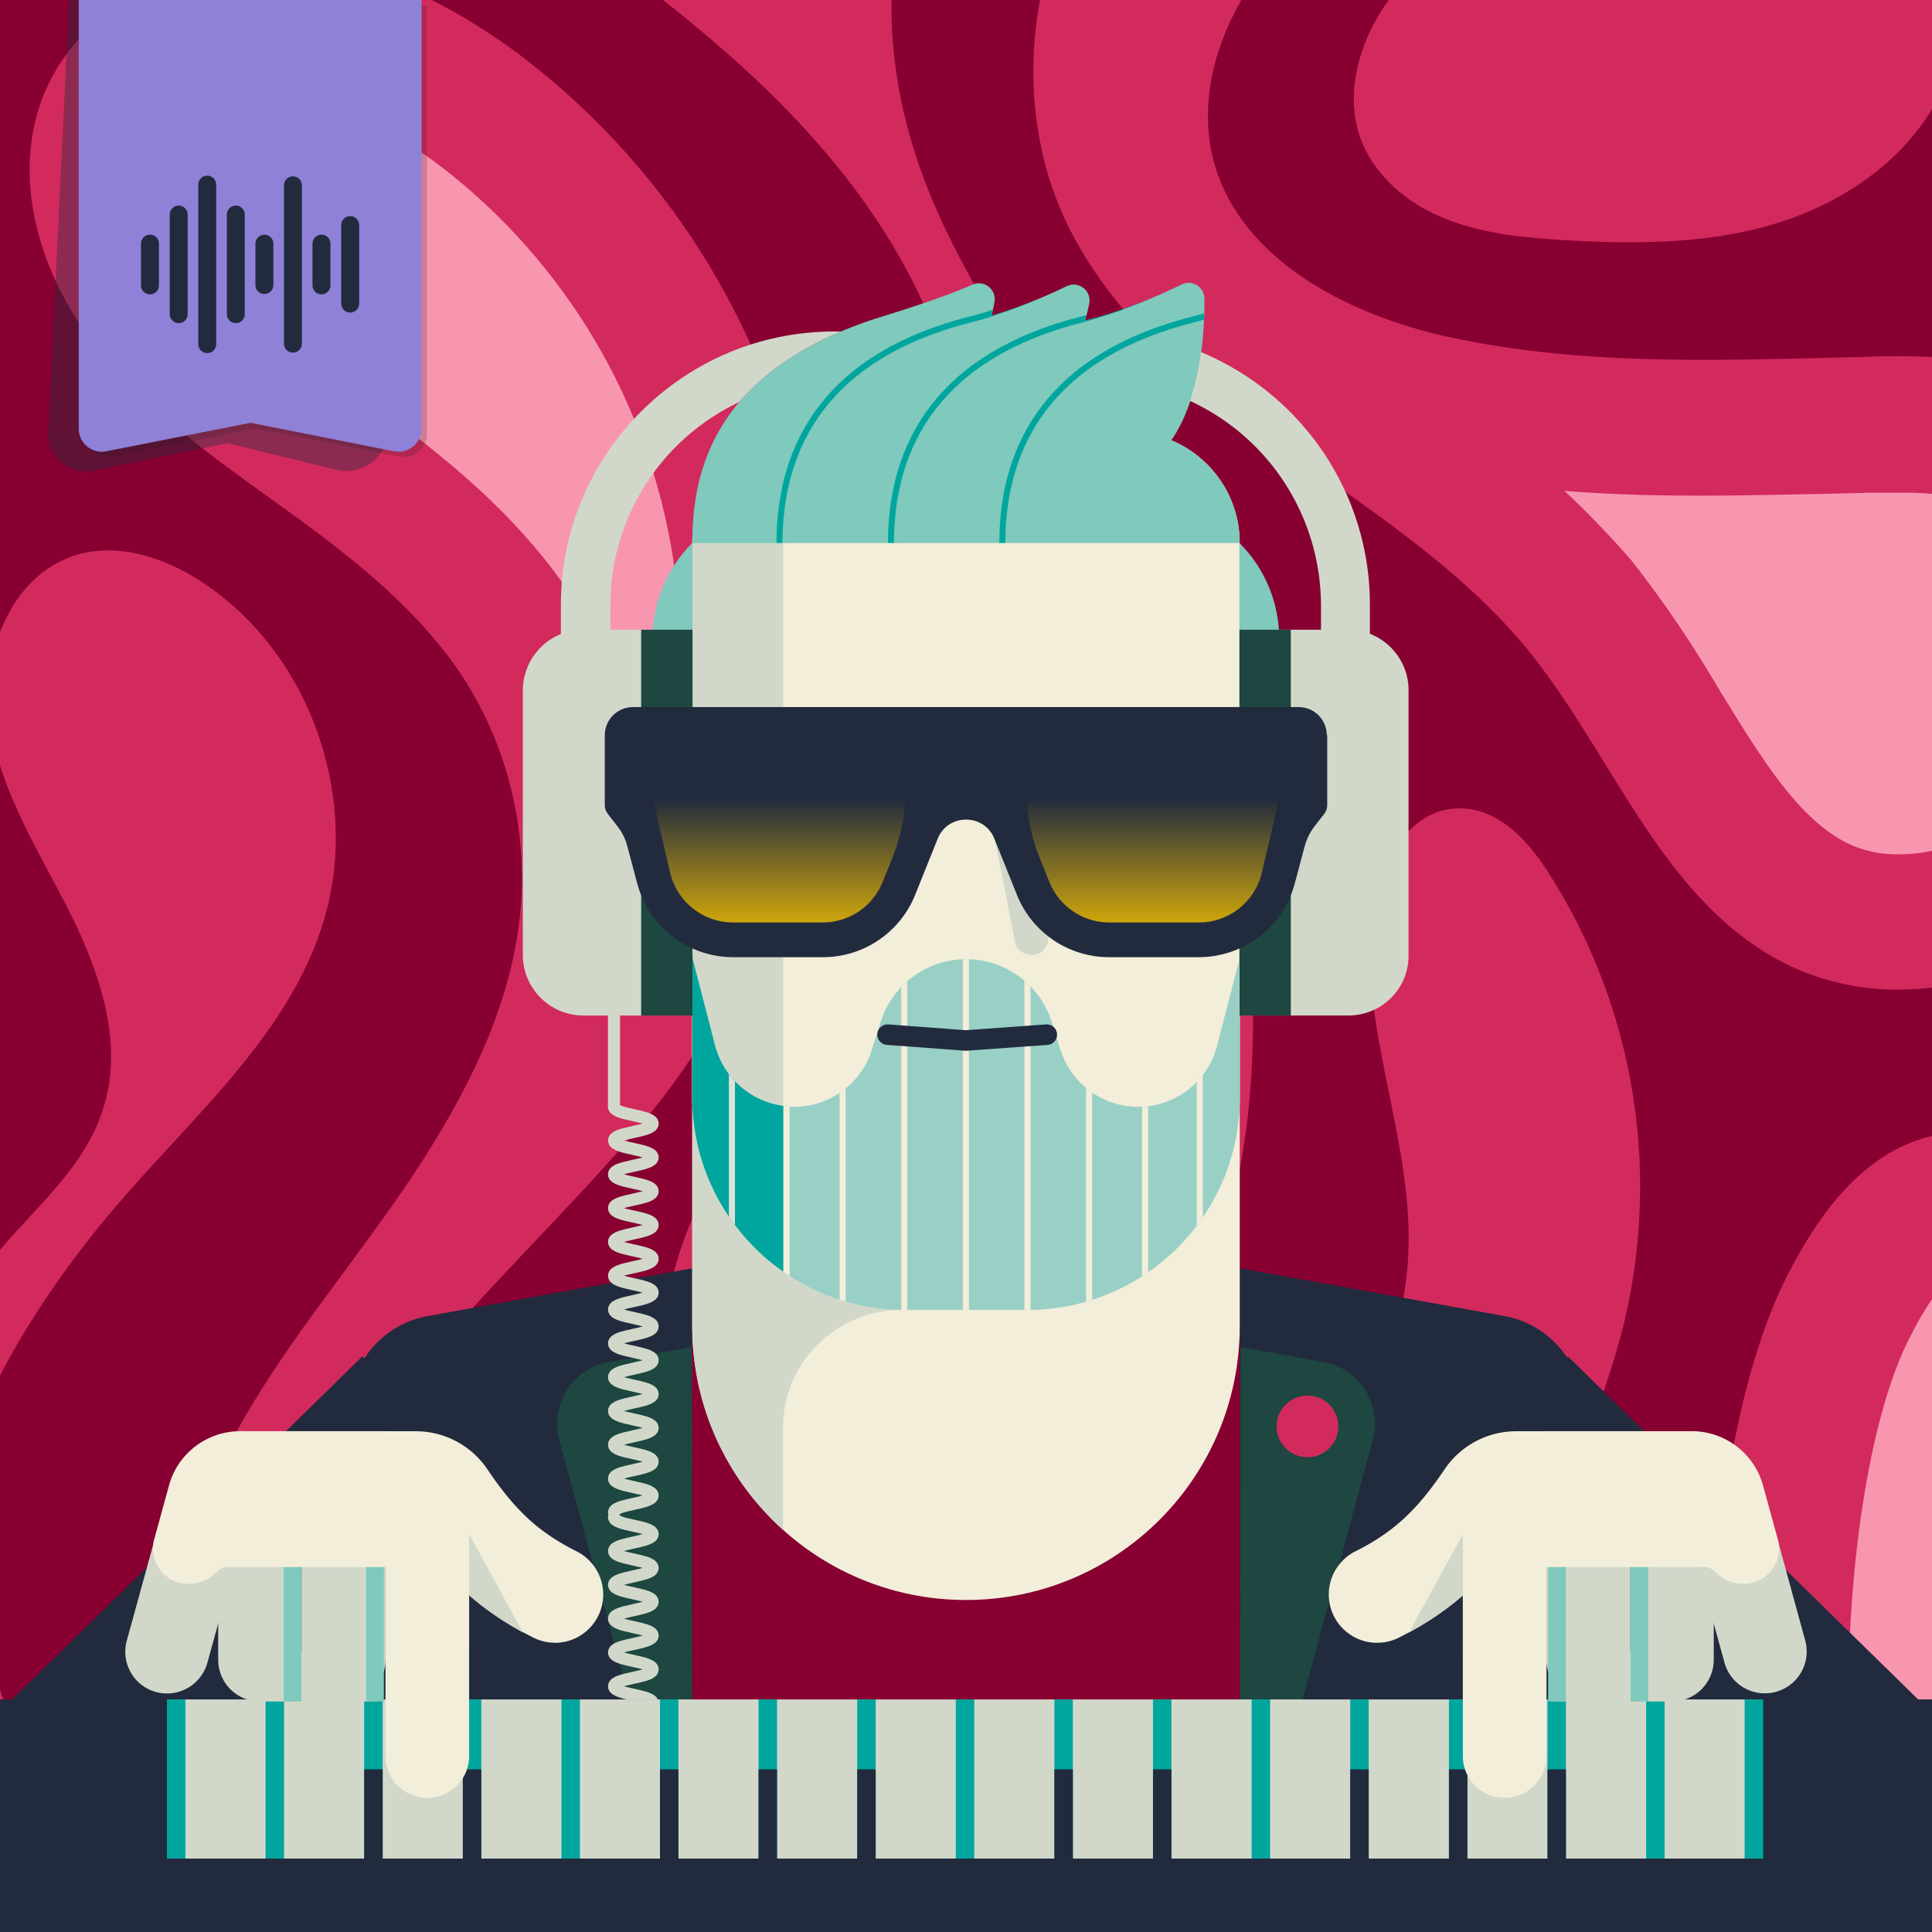 <svg xmlns="http://www.w3.org/2000/svg" version="1.1" xmlns:xlink="http://www.w3.org/1999/xlink" viewBox="0 0 320 320"><rect x="0" y="0" width="320" height="320" fill="#808080" stroke="none"/><clipPath id="Amiga500_lores"><rect y="0" width="320" height="320"/></clipPath><g clip-path="url(#Amiga500_lores)"><rect y="0" fill="#870031" width="320" height="320"/>
<g>
	<path fill="#F896B0" d="M78.3,200c12-18.2,18.1-34,19.2-49.7c1.1-16.2-3.2-32.2-12.3-45.6C76,91.2,62.7,81.6,51.9,73.9l-0.4-0.3
		c-10.7-7.8-20.9-15.1-27.9-24.7c-5.4-7.4-9.8-18.8-6.1-28.6C21.1,11.2,32.2,4.5,44,4.4h0.3c13.9,0,26.9,7.6,35.3,14
		c48.6,36.6,58.7,105.4,22.8,154.4c-5.8,7.9-13.5,16-21.7,24.6C79.9,198.3,79.1,199.2,78.3,200z"/>
	<path fill="#D32A5E" d="M44.3,15.7c10.7,0,21.4,6.4,28.5,11.7c20.8,15.9,34.7,39.3,38.7,65.2c2,14.4,1,29-3.2,42.9
		c-1.6-13.3-6.4-26.1-13.9-37.2C84.2,83.2,70,72.9,58.6,64.7l-0.4-0.3c-10-7.2-19.5-14-25.4-22.2c-4.5-6.2-6.4-13.4-4.7-17.9
		c1.8-4.7,8.9-8.5,16-8.6L44.3,15.7 M44.3-6.9h-0.4C28.5-6.8,12.5,1.9,7,16.3c-4.9,13-0.7,28,7.5,39.2S34.1,74.9,45.4,83
		S68,99.6,75.9,111c7.7,11.3,11.3,24.9,10.4,38.5c-1.1,16.4-8.9,31.6-18,45.3S48.4,221,40.2,235.3s-7.9,28.7-5.9,45
		c2,16.3,30.5,68.5,46.5,72.1l0.6-20c-18.9-21.6-38.2-44.9-30.7-72.7c8-29.8,42.6-55.3,60.8-80.2c18.9-26,26.9-58.4,22.4-90.2
		C129,57.5,112,28.9,86.5,9.4C74.2,0.1,59.6-6.9,44.3-6.9L44.3-6.9z"/>
	<path fill="#D32A5E" d="M45.6,342.3c-5.5-1.3-9.9-5.3-13.8-9.4C15.7,315.8,4,295.1-2.3,272.5c-1.8-6.4-3.5-13.5-9.1-17
		c-11.2,6.2-17.2,19.3-17.6,32.1c-0.4,12.8,4,25.2,9.3,36.8c4.5,9.8,10.2,19.7,18.9,26c12.7,9,29.6,9.3,45.1,7.5"/>
	<path fill="#D32A5E" d="M-7.3,305c-7.1-18.2-6.6-38.8-0.9-57.4s16.5-35.5,29.4-50.1c12.2-13.9,26.8-26.9,32.3-44.6
		c6.2-19.9-1.6-43.4-18.6-55.5C28.4,92.7,20,89.6,12.4,92c-10.9,3.5-15.7,16.8-14,28c1.7,11.2,8.1,21.1,13.2,31.2
		c5.1,10.2,9,22,5.4,32.7C13.7,194.2,4.5,201-2,209.5c-9.6,12.2-13.7,28-14.2,43.5c-0.5,15.5,2.3,30.9,5.2,46.1"/>
	<path fill="#D32A5E" d="M95.9-10.6C110.2,0,124.5,11,136.1,24.5c11.7,13.5,20.8,29.8,23.3,47.5c2.4,16.9-1.3,34.2-6.5,50.5
		c-5.6,17.5-13.1,34.4-22.3,50.3c-7.1,12.3-15.3,24.2-19,37.9c-3.7,13.7-1.9,30,8.7,39.5c10.5,9.5,26.6,9.5,39.6,4.5
		c17.5-6.8,31.1-21.8,38.7-39c7.6-17.2,9.7-36.4,8.7-55.2c-1-23.2-6.9-46-17.4-66.8c-10.5-20.3-25.6-38.1-34.8-59
		c-9.3-20.9-11.5-47.3,2.9-65.1"/>
	<path fill="#F896B0" d="M314.6,152.7c-5.2,0.1-10.4-1.2-15-3.8c-10.1-5.6-16.8-16.7-24-28.2c-4.2-7.2-8.9-14.1-14.1-20.6
		c-10.4-12.5-23.5-21.8-36.2-30.7c-15.5-11-30.2-21.3-37.9-36.3c-9.6-18.8-4.5-44.4,10.8-58.7l10.9,3.7c-3.6,3.3-6.8,6.8-9.7,10.7
		c-9.1,12.3-12.6,26.6-9.6,39.4c4.3,18.6,21.5,32.6,47.1,38.4c16.5,3.7,32.8,4.2,45.3,4.2c6.6,0,13.3-0.2,19.8-0.3l7.9-0.2
		c1.5,0,2.9-0.1,4.4-0.1c4.7,0,10.2,0.2,14.7,1.9c4.5,1.7,8.9,5.1,13,10.2c12.3,15.1,14.3,38.1,4.7,53.3
		C340.2,145.8,327.3,152.7,314.6,152.7z"/>
	<path fill="#D32A5E" d="M259.1,81.3c8.5,0.7,16.4,0.8,23.1,0.8c6.8,0,13.5-0.2,20.1-0.3l7.9-0.2c1.3,0,2.8,0,4.2,0
		c3.5,0,7.8,0.1,10.7,1.2c2.5,0.9,5.4,3.3,8.2,6.7c9.4,11.6,11.1,28.8,3.9,40.1c-4.4,7-13.7,11.9-22.6,11.9
		c-3.3,0.1-6.6-0.7-9.5-2.3c-7.6-4.3-13.3-13.5-20-24.4c-4.5-7.7-9.4-15-14.9-22C266.7,88.8,263,84.9,259.1,81.3 M195.9-38.4
		c-23.3,16.7-31.6,51.1-18.6,76.6c15.7,30.6,53.5,42.6,75.4,69c14.1,17.1,21.9,40.6,41.3,51.5c6.3,3.5,13.4,5.3,20.6,5.2
		c16.2,0,32.8-8.5,41.6-22.4c12.7-20,9.5-48-5.5-66.4c-4.8-5.8-10.7-10.9-17.8-13.5c-5.9-2.3-12.3-2.6-18.6-2.6
		c-1.5,0-3.1,0-4.6,0.1c-9.2,0.2-18.4,0.5-27.5,0.5c-14.4,0-28.8-0.8-42.8-3.9c-16.8-3.8-34.7-13.2-38.6-29.9
		c-2.4-10.4,1.3-21.5,7.7-30.2s15-15.1,23.8-21.3L195.9-38.4z"/>
	<path fill="#D32A5E" d="M259.5-18.7c-5.2-3-11.5,1.1-16,5c-5.5,4.8-11,9.6-14.9,15.8c-3.8,6.2-5.7,13.9-3.3,20.7
		c2.3,6.4,8,11.1,14.3,13.5c6.3,2.5,13.2,3.1,19.9,3.5c12.4,0.7,25.1,0.6,36.8-3.5s22.5-12.5,26.5-24.3c3.3-9.8,1.6-20.5-0.6-30.6"
		/>
	<path fill="#D32A5E" d="M246.5,337.2c-23.1-18.4-34.2-50.6-27.5-79.4c3.8-16.6,13-31.9,14.2-48.9c1.2-18.1-6.9-35.7-6.4-53.9
		c0.3-9.8,5.8-21.6,15.5-21.1c6.3,0.3,11,5.6,14.4,11c13.9,21.9,18.3,48.5,12.4,73.8c-3.1,12.8-8.7,24.8-12.3,37.4
		c-11.6,40.6,0.2,87.1,29.7,117.3"/>
	<path fill="#F896B0" d="M309.7,344.5c-5.8-9-13.5-34.9-14.6-53.5c-1.3-24.4,2.3-58.3,11.7-75.7c3.6-6.7,6.9-10.9,10.5-13.5
		c2.3-1.8,5.1-2.8,8-2.9c0.8,0,1.7,0.1,2.5,0.4c4.1,1.5,7.5,7.3,9.8,16.9C348.3,260.1,337.5,308.9,309.7,344.5z"/>
	<path fill="#D32A5E" d="M323.8,210.9c1.2,2.5,2.2,5.2,2.8,8c8.3,34,2.7,71.1-14.4,101.6c-0.2-0.6-0.3-1.2-0.5-1.8
		c-2.8-9.9-4.9-21.1-5.3-28.4c-1.2-22.3,2-54.3,10.4-69.7C317.7,218.8,320.7,213.3,323.8,210.9 M325.2,187.5
		c-5.3,0.1-10.4,1.9-14.7,5.1c-6,4.4-10.2,10.7-13.7,17.2c-11.4,21-14.4,57.9-13.1,81.7c1.1,21.1,12.8,66.5,26,66.5
		c2.1,0,4.3-1.1,6.4-3.8c31.7-38.5,44-92.3,32.2-140.7c-2.5-10.2-7.1-21.3-16.9-24.9C329.5,187.9,327.4,187.5,325.2,187.5
		L325.2,187.5z"/>
</g><defs><clipPath id="b"><path d="M114.67,181.78c0,19.43,15.75,35.19,35.19,35.19h20.3c19.43,0,35.19-15.75,35.19-35.19l.02-23.23-3.78,14.64c-1.54,5.96-6.92,10.13-13.07,10.13h0c-5.9,0-11.12-3.83-12.88-9.46l-1.44-4.59c-1.94-6.19-7.68-10.4-14.17-10.4h0c-6.48,0-12.21,4.21-14.17,10.4l-1.44,4.59c-1.77,5.63-6.99,9.46-12.88,9.46h0c-6.16,0-11.54-4.17-13.07-10.13l-3.78-14.64,.02,23.23h-.02Z" style="fill:none;"/></clipPath><clipPath id="c"><path d="M193.99,72.92c4.85-7.08,5.54-17.66,5.5-23.47,0-1.94-2.05-3.19-3.79-2.34-3.53,1.74-9.25,4.27-15.16,5.77-.28,.07-.55,.15-.82,.23,.3-1.02,.54-1.98,.71-2.86,.41-2.12-1.78-3.8-3.73-2.86-3.12,1.5-7.64,3.48-12.47,4.91,.21-.8,.4-1.57,.52-2.27,.38-2.09-1.7-3.76-3.64-2.9-3.56,1.57-9.12,3.49-14.72,5.2-28.39,8.71-31.69,26.04-31.69,37.59h90.66c0-7.67-4.68-14.24-11.35-17.01h-.02Z" style="fill:none;"/></clipPath></defs><path d="M261.96,231.17c1.66,11.1,4.82,10.63,6.48,21.73,1.66,11.11-1.51,11.57,.15,22.68s4.82,10.63,6.48,21.73c1.66,11.11-1.51,11.57,.15,22.68h-69.86v-109.92l43.82,7.91c6.65,1.2,11.79,6.5,12.78,13.17" style="fill:#222b3e;"/><path d="M58.05,231.17c-1.66,11.1-4.82,10.63-6.48,21.73-1.66,11.11,1.51,11.57-.15,22.68-1.66,11.11-4.82,10.63-6.48,21.73-1.66,11.1,1.51,11.57-.15,22.68H114.65v-109.92l-43.82,7.91c-6.65,1.2-11.79,6.5-12.78,13.17" style="fill:#222b3e;"/><path d="M212.81,158.54h-9.7v-25.19h16.72v18.16c0,3.87-3.15,7.02-7.02,7.02Z" style="fill:#f2eeda;"/><polygon points="203.11 133.36 203.11 158.54 210.89 158.54 203.11 133.36" style="fill:#99d0c6;"/><path d="M100.17,133.36h16.72v25.19h-9.7c-3.87,0-7.02-3.15-7.02-7.02v-18.16h0Z" style="fill:#f2eeda;"/><polygon points="116.89 133.36 116.89 158.54 109.11 158.54 116.89 133.36" style="fill:#99d0c6;"/><rect x="114.67" y="210.08" width="90.66" height="109.92" style="fill:#870031;"/><path d="M205.34,168.14v51.53c0,25.04-20.3,45.34-45.34,45.34h0c-25.04,0-45.34-20.3-45.34-45.34v-51.53h90.67Z" style="fill:#f2eeda;"/><path d="M129.7,181.78v-17.66h-15.04v55.55c0,13.39,5.8,25.41,15.04,33.71v-16.96c0-10.94,8.99-19.55,19.93-19.48h20.52c19.43,0,35.19-15.75,35.19-35.19h-75.64v.02h0Z" style="fill:#d1d8ca;"/><path d="M133.09,71.51h53.84c10.16,0,18.41,8.25,18.41,18.41v91.84c0,19.42-15.76,35.19-35.19,35.19h-20.3c-19.42,0-35.19-15.76-35.19-35.19V89.94c0-10.16,8.25-18.41,18.41-18.41h.01Z" style="fill:#f2eeda;"/><path d="M164,135.63c1.48,6.81,2.84,13.63,4.12,20.47,.28,1.5,2.09,2.35,3.48,1.98,1.57-.43,2.25-1.96,1.98-3.48-1.28-6.84-2.65-13.67-4.12-20.47-.33-1.49-2.07-2.36-3.48-1.98-1.54,.42-2.29,1.98-1.98,3.48h0Z" style="fill:#d1d8ca;"/><path d="M114.67,89.94v91.84c0,11.93,5.95,22.48,15.04,28.83V71.84c-8.56,1.59-15.04,9.08-15.04,18.1Z" style="fill:#d1d8ca;"/><path d="M114.67,89.94c0-10.17,8.24-18.41,18.41-18.41h53.84c10.17,0,18.41,8.24,18.41,18.41H114.67Z" style="fill:#7fc9bd;"/><path d="M114.67,181.78c0,19.43,15.75,35.19,35.19,35.19h20.3c19.43,0,35.19-15.75,35.19-35.19l.02-23.23-3.78,14.64c-1.54,5.96-6.92,10.13-13.07,10.13h0c-5.9,0-11.12-3.83-12.88-9.46l-1.44-4.59c-1.94-6.19-7.68-10.4-14.17-10.4h0c-6.48,0-12.21,4.21-14.17,10.4l-1.44,4.59c-1.77,5.63-6.99,9.46-12.88,9.46h0c-6.16,0-11.54-4.17-13.07-10.13l-3.78-14.64,.02,23.23h-.02Z" style="fill:#99d0c6;"/><path d="M118.43,173.18l-3.78-14.64,.02,23.23c0,11.93,5.95,22.48,15.04,28.83v-27.43c-5.37-.72-9.88-4.63-11.27-9.99h-.01Z" style="fill:#00a69e;"/><path d="M114.67,121.75v-31.82c-4.39,4.39-6.59,10.15-6.59,15.91v17.05l6.59-1.14h0Z" style="fill:#7fc9bd;"/><path d="M205.29,121.75v-31.82c4.39,4.39,6.59,10.15,6.59,15.91v17.05l-6.59-1.14h0Z" style="fill:#7fc9bd;"/><path d="M114.67,89.94c0-11.55,3.3-28.88,31.69-37.59,5.6-1.72,11.16-3.63,14.72-5.2,1.94-.86,4.02,.81,3.64,2.9-.85,4.65-3.39,11.73-10.85,16.8l-39.21,23.1h.01Z" style="fill:#7fc9bd;"/><path d="M130.4,89.94c0-16.36,8-31.06,31.69-37.05,5.61-1.42,11.03-3.77,14.6-5.49,1.95-.94,4.13,.73,3.73,2.86-.89,4.65-3.47,11.59-10.8,16.58l-39.21,23.1h0Z" style="fill:#7fc9bd;"/><path d="M148.85,89.94c0-16.36,8-31.06,31.69-37.05,5.92-1.5,11.63-4.03,15.16-5.77,1.74-.86,3.78,.4,3.79,2.34,.06,7.26-1,21.91-9.89,27.95l-40.74,12.53h-.01Z" style="fill:#7fc9bd;"/><path d="M114.65,319.99l-22.01-81.49c-1.58-5.86,2.18-11.81,8.15-12.89l13.74-2.49,.12,96.88Z" style="fill:#1d4740;"/><g style="clip-path:url(#b);"><g><line x1="159.98" y1="156.05" x2="159.98" y2="217.49" style="fill:none; stroke:#f2eeda; stroke-miterlimit:10;"/><line x1="170.18" y1="158.57" x2="170.18" y2="217.49" style="fill:none; stroke:#f2eeda; stroke-miterlimit:10;"/><line x1="180.39" y1="174.58" x2="180.39" y2="216.1" style="fill:none; stroke:#f2eeda; stroke-miterlimit:10;"/><line x1="189.67" y1="179.79" x2="189.67" y2="215.92" style="fill:none; stroke:#f2eeda; stroke-miterlimit:10;"/><line x1="198.72" y1="171.52" x2="198.72" y2="209.17" style="fill:none; stroke:#f2eeda; stroke-miterlimit:10;"/><line x1="121.23" y1="170.09" x2="121.23" y2="209.17" style="fill:none; stroke:#dce1d7; stroke-miterlimit:10;"/><line x1="130.29" y1="178" x2="130.29" y2="215.92" style="fill:none; stroke:#f2eeda; stroke-miterlimit:10;"/><line x1="139.57" y1="174.58" x2="139.57" y2="216.1" style="fill:none; stroke:#f2eeda; stroke-miterlimit:10;"/><line x1="149.77" y1="158.93" x2="149.77" y2="217.49" style="fill:none; stroke:#f2eeda; stroke-miterlimit:10;"/></g></g><polyline points="147.01 171.37 159.98 172.34 173.38 171.37" style="fill:none; stroke:#222b3e; stroke-linecap:round; stroke-miterlimit:10; stroke-width:3.4px;"/><g style="clip-path:url(#c);"><g><path d="M129.11,89.94c0-16.36,8-31.06,31.69-37.05,5.61-1.42,11.03-3.77,14.6-5.49" style="fill:none; stroke:#00a69e; stroke-miterlimit:10;"/><path d="M147.57,89.94c0-16.36,8-31.06,31.69-37.05,5.61-1.42,11.03-3.77,14.6-5.49" style="fill:none; stroke:#00a69e; stroke-miterlimit:10;"/><path d="M166.02,89.94c0-16.36,8-31.06,31.69-37.05,5.61-1.42,11.03-3.77,14.6-5.49" style="fill:none; stroke:#00a69e; stroke-miterlimit:10;"/></g></g><path d="M205.36,319.99l22.01-81.49c1.58-5.86-2.18-11.81-8.15-12.89l-13.74-2.49-.12,96.88Z" style="fill:#1d4740;"/><rect width="320" height="319.99" style="fill:none;"/><rect width="320" height="320" fill="none"/>
    <circle cx="216.56" cy="236.26" r="5.11" fill="#D32A5E"/><path fill="none" stroke="#D1D8CA" stroke-width="2" stroke-linecap="round" stroke-miterlimit="10" d="M101.7,183.3
	c0,1.4,6.4,1.4,6.4,2.8s-6.4,1.4-6.4,2.8c0,1.4,6.4,1.4,6.4,2.8s-6.4,1.4-6.4,2.8s6.4,1.4,6.4,2.8s-6.4,1.4-6.4,2.8s6.4,1.4,6.4,2.8
	c0,1.4-6.4,1.4-6.4,2.8s6.4,1.4,6.4,2.8s-6.4,1.4-6.4,2.8c0,1.4,6.4,1.4,6.4,2.8c0,1.4-6.4,1.4-6.4,2.8c0,1.4,6.4,1.4,6.4,2.8
	c0,1.4-6.4,1.4-6.4,2.8c0,1.4,6.4,1.4,6.4,2.8c0,1.4-6.4,1.4-6.4,2.8c0,1.4,6.4,1.4,6.4,2.8c0,1.4-6.4,1.4-6.4,2.8s6.4,1.4,6.4,2.8
	c0,1.4-6.4,1.4-6.4,2.8s6.4,1.4,6.4,2.8c0,1.4-6.4,1.4-6.4,2.8c0,1.4,6.4,1.4,6.4,2.8s-6.4,1.4-6.4,2.8"/>
<path fill="none" stroke="#D1D8CA" stroke-width="2" stroke-linecap="round" stroke-miterlimit="10" d="M101.7,251.3
	c0,1.4,6.4,1.4,6.4,2.8s-6.4,1.4-6.4,2.8s6.4,1.4,6.4,2.8s-6.4,1.4-6.4,2.8s6.4,1.4,6.4,2.8s-6.4,1.4-6.4,2.8s6.4,1.4,6.4,2.8
	s-6.4,1.4-6.4,2.8c0,1.4,6.4,1.4,6.4,2.8s-6.4,1.4-6.4,2.8s6.4,1.4,6.4,2.8s-6.4,1.4-6.4,2.8s6.4,1.4,6.4,2.8c0,1.4-6.4,1.4-6.4,2.8
	s6.4,1.4,6.4,2.8s-6.4,1.4-6.4,2.8s6.4,1.4,6.4,2.8s-6.4,1.4-6.4,2.8s6.4,1.4,6.4,2.8s-6.4,1.4-6.4,2.8s6.4,1.4,6.4,2.8
	s-6.4,1.4-6.4,2.8s6.4,1.4,6.4,2.8s-6.4,1.4-6.4,2.8"/>
<line fill="none" stroke="#D1D8CA" stroke-width="2" stroke-linecap="round" stroke-miterlimit="10" x1="101.7" y1="183.3" x2="101.7" y2="168.2"/>
<path fill="#D1D8CA" d="M96.6,104.3h18.1l0,0v63.9l0,0H96.6c-5.5,0-10-4.5-10-10v-43.8C86.6,108.8,91.1,104.3,96.6,104.3
	C96.6,104.3,96.6,104.3,96.6,104.3z"/>
<path fill="#D1D8CA" d="M223.3,168.2h-18.1l0,0v-63.9l0,0h18.1c5.5,0,10,4.5,10,10v43.8C233.4,163.7,228.9,168.2,223.3,168.2z"/>
<rect x="205.3" y="104.3" fill="#1D4740" width="8.5" height="63.9"/>
<rect x="106.2" y="104.3" fill="#1D4740" width="8.5" height="63.9"/>
<path fill="#D1D8CA" d="M139.3,54.9h-1.1c-25,0-45.3,20.3-45.3,45.3v39.9h8.2v-39.9c0-14.4,8.3-27.4,21.3-33.6
	C126.1,62.3,131.5,58.2,139.3,54.9z"/>
<path fill="#D1D8CA" d="M198.9,58.3c-0.3,2.8-1,5.5-1.8,8.1c13.2,6.1,21.6,19.2,21.7,33.7v39.9h8.1v-39.9
	C226.9,81.9,215.9,65.4,198.9,58.3z"/><rect width="320" height="320" fill="none"/><polygon points="259.71 224.68 318.48 282.24 293.21 307.94 234.44 250.37 259.71 224.68" fill="#222b3e"/><polygon points="85.27 250.36 26.5 307.93 1.24 282.23 60.01 224.66 85.27 250.36" fill="#222b3e"/><rect y="281.48" width="320" height="38.52" fill="#222b3e"/><rect x="29.18" y="281.48" width="261.32" height="26.36" fill="#d1d8ca"/><line x1="78.19" y1="307.84" x2="78.19" y2="281.48" fill="none" stroke="#00a69e" stroke-miterlimit="10" stroke-width="3.06"/><line x1="45.52" y1="307.84" x2="45.52" y2="281.48" fill="none" stroke="#00a69e" stroke-miterlimit="10" stroke-width="3.06"/><line x1="143.51" y1="307.84" x2="143.51" y2="281.48" fill="none" stroke="#00a69e" stroke-miterlimit="10" stroke-width="3.06"/><line x1="110.84" y1="307.84" x2="110.84" y2="281.48" fill="none" stroke="#00a69e" stroke-miterlimit="10" stroke-width="3.06"/><line x1="208.84" y1="307.84" x2="208.84" y2="281.48" fill="none" stroke="#00a69e" stroke-miterlimit="10" stroke-width="3.06"/><line x1="176.17" y1="307.84" x2="176.17" y2="281.48" fill="none" stroke="#00a69e" stroke-miterlimit="10" stroke-width="3.06"/><line x1="241.52" y1="307.84" x2="241.52" y2="281.48" fill="none" stroke="#00a69e" stroke-miterlimit="10" stroke-width="3.06"/><line x1="257.84" y1="307.84" x2="257.84" y2="281.48" fill="none" stroke="#00a69e" stroke-miterlimit="10" stroke-width="3.06"/><line x1="274.18" y1="307.84" x2="274.18" y2="281.48" fill="none" stroke="#00a69e" stroke-miterlimit="10" stroke-width="3.06"/><line x1="94.52" y1="307.84" x2="94.52" y2="281.48" fill="none" stroke="#00a69e" stroke-miterlimit="10" stroke-width="3.06"/><line x1="61.85" y1="307.84" x2="61.85" y2="281.48" fill="none" stroke="#00a69e" stroke-miterlimit="10" stroke-width="3.06"/><line x1="159.84" y1="307.84" x2="159.84" y2="281.48" fill="none" stroke="#00a69e" stroke-miterlimit="10" stroke-width="3.06"/><line x1="127.17" y1="307.84" x2="127.17" y2="281.48" fill="none" stroke="#00a69e" stroke-miterlimit="10" stroke-width="3.06"/><line x1="225.17" y1="307.84" x2="225.17" y2="281.48" fill="none" stroke="#00a69e" stroke-miterlimit="10" stroke-width="3.06"/><line x1="192.5" y1="307.84" x2="192.5" y2="281.48" fill="none" stroke="#00a69e" stroke-miterlimit="10" stroke-width="3.06"/><line x1="290.5" y1="307.84" x2="290.5" y2="281.48" fill="none" stroke="#00a69e" stroke-miterlimit="10" stroke-width="3.06"/><line x1="29.18" y1="307.84" x2="29.18" y2="281.48" fill="none" stroke="#00a69e" stroke-miterlimit="10" stroke-width="3.06"/><line x1="78.19" y1="307.84" x2="78.19" y2="293.06" fill="none" stroke="#222b3e" stroke-miterlimit="10" stroke-width="3.06"/><line x1="143.51" y1="307.84" x2="143.51" y2="293.06" fill="none" stroke="#222b3e" stroke-miterlimit="10" stroke-width="3.06"/><line x1="110.84" y1="307.84" x2="110.84" y2="293.06" fill="none" stroke="#222b3e" stroke-miterlimit="10" stroke-width="3.06"/><line x1="176.17" y1="307.84" x2="176.17" y2="293.06" fill="none" stroke="#222b3e" stroke-miterlimit="10" stroke-width="3.06"/><line x1="241.52" y1="307.84" x2="241.52" y2="293.06" fill="none" stroke="#222b3e" stroke-miterlimit="10" stroke-width="3.06"/><line x1="257.84" y1="307.84" x2="257.84" y2="293.06" fill="none" stroke="#222b3e" stroke-miterlimit="10" stroke-width="3.06"/><line x1="61.85" y1="307.84" x2="61.85" y2="293.06" fill="none" stroke="#222b3e" stroke-miterlimit="10" stroke-width="3.06"/><line x1="127.17" y1="307.84" x2="127.17" y2="293.06" fill="none" stroke="#222b3e" stroke-miterlimit="10" stroke-width="3.06"/><line x1="225.17" y1="307.84" x2="225.17" y2="293.06" fill="none" stroke="#222b3e" stroke-miterlimit="10" stroke-width="3.06"/><line x1="192.5" y1="307.84" x2="192.5" y2="293.06" fill="none" stroke="#222b3e" stroke-miterlimit="10" stroke-width="3.06"/><path d="M228.14,272.1a8,8,0,0,1-3.62-15.16c6.24-3.15,10.09-6.68,14.7-13.5a14.31,14.31,0,0,1,11.86-6.38h25.85a8,8,0,1,1,0,16H252.05c-5.94,8.61-11.86,13.9-20.31,18.16a7.93,7.93,0,0,1-3.61.87Z" fill="#f2eeda"/><path d="M256.15,256.5H270v18.4a6.92,6.92,0,0,1-6.93,6.92h0a6.92,6.92,0,0,1-6.93-6.92V256.5h0Z" fill="#d1d8ca"/><path d="M270,256.5h13.85v18.4a6.92,6.92,0,0,1-6.93,6.92h0A6.93,6.93,0,0,1,270,274.9V256.5h0Z" fill="#d1d8ca"/><rect x="257.54" y="273.45" width="20.06" height="8.37" fill="#d1d8ca"/><path d="M280.79,257.63,294.15,254,299,271.72a6.92,6.92,0,0,1-4.85,8.5h0a6.93,6.93,0,0,1-8.52-4.84l-4.88-17.74h0Z" fill="#d1d8ca"/><line x1="257.89" y1="281.82" x2="257.89" y2="259.35" fill="none" stroke="#7fc9bd" stroke-miterlimit="10" stroke-width="2.94"/><line x1="271.54" y1="281.82" x2="271.54" y2="259.35" fill="none" stroke="#7fc9bd" stroke-miterlimit="10" stroke-width="2.94"/><path d="M255.58,237.05h24.63A12.23,12.23,0,0,1,292,246l2.38,8.68a5.83,5.83,0,0,1-5.13,7.63,6.61,6.61,0,0,1-5.2-2,2.54,2.54,0,0,0-2.11-.76H248.07c-3.19,0-5.77,13.88-5.77,13.88v-26.3l13.28-10.1Z" fill="#f2eeda"/><path d="M242.3,256.5h13.85v34.36a6.93,6.93,0,0,1-6.93,6.92h0a6.92,6.92,0,0,1-6.93-6.92V256.5h0Z" fill="#f2eeda"/><path d="M242.3,264.26V254.11l-8.92,16.28A49.53,49.53,0,0,0,242.3,264.26Z" fill="#d1d8ca"/><path d="M91.86,272.1a8,8,0,0,0,3.62-15.16c-6.24-3.15-10.09-6.68-14.7-13.5a14.31,14.31,0,0,0-11.86-6.38H43.07a8,8,0,1,0,0,16H68c5.94,8.61,11.86,13.9,20.31,18.16a7.93,7.93,0,0,0,3.61.87Z" fill="#f2eeda"/><path d="M56.93,281.82h0A6.92,6.92,0,0,1,50,274.9V256.5H63.85v18.4a6.92,6.92,0,0,1-6.93,6.92Z" fill="#d1d8ca"/><path d="M43.07,281.82h0a6.92,6.92,0,0,1-6.93-6.92V256.5H50v18.4a6.93,6.93,0,0,1-6.93,6.92Z" fill="#d1d8ca"/><rect x="42.4" y="273.45" width="20.06" height="8.37" fill="#d1d8ca"/><path d="M25.84,280.25h0a6.91,6.91,0,0,1-4.84-8.5L25.88,254l13.36,3.66-4.89,17.74a6.93,6.93,0,0,1-8.52,4.84Z" fill="#d1d8ca"/><line x1="62.11" y1="281.82" x2="62.11" y2="259.35" fill="none" stroke="#7fc9bd" stroke-miterlimit="10" stroke-width="2.94"/><line x1="48.46" y1="281.82" x2="48.46" y2="259.35" fill="none" stroke="#7fc9bd" stroke-miterlimit="10" stroke-width="2.94"/><path d="M64.42,237.05H39.79A12.23,12.23,0,0,0,28,246l-2.38,8.68a5.83,5.83,0,0,0,5.13,7.63,6.61,6.61,0,0,0,5.2-2,2.54,2.54,0,0,1,2.11-.76H71.93c3.19,0,5.77,13.88,5.77,13.88v-26.3l-13.28-10.1Z" fill="#f2eeda"/><path d="M70.78,297.79h0a6.93,6.93,0,0,1-6.93-6.92V256.51H77.7v34.36a6.92,6.92,0,0,1-6.93,6.92Z" fill="#f2eeda"/><path d="M77.71,264.26V254.11l8.92,16.28A49.53,49.53,0,0,1,77.71,264.26Z" fill="#d1d8ca"/><defs>
        <linearGradient id="byellow" x1="190.98" y1="-415.27" x2="190.98" y2="-440.69"
                        gradientTransform="translate(0 -283.03) scale(1 -1)" gradientUnits="userSpaceOnUse">
            <stop offset="0" stop-color="#222b3e"/>
            <stop offset="1" stop-color="#f6c300"/>
        </linearGradient>
    </defs>
    <rect width="320" height="320" fill="none"/>
    <path d="M219.83,121.78v11.59c0,.52-.17,1.02-.49,1.42l-1.64,2.11c-.73,.95-1.26,2.03-1.58,3.18l-1.66,6.23c-1.92,7.2-8.44,12.23-15.9,12.23h-14.86c-6.73,0-12.77-4.09-15.27-10.33l-3.73-9.29c-1.69-4.23-7.7-4.23-9.39,0l-3.73,9.29c-2.51,6.24-8.55,10.33-15.27,10.33h-14.86c-7.46,0-13.99-5.01-15.91-12.23l-1.66-6.23c-.3-1.15-.85-2.24-1.58-3.18l-1.64-2.11c-.32-.41-.49-.91-.49-1.42v-11.59c0-2.59,2.1-4.67,4.67-4.67h110.25c2.59,0,4.67,2.1,4.67,4.67h.03Z"
          fill="#222b3e"/>
    <path d="M170.07,126.13v5.08c0,3.68,.7,7.33,2.08,10.75l1.65,4.11c1.63,4.05,5.55,6.72,9.93,6.72h14.86c4.84,0,9.09-3.26,10.34-7.95l2.03-8.64c.62-2.66,.94-5.38,.94-8.13v-1.95c0-1.82-1.47-3.29-3.29-3.29h-35.23c-1.82,0-3.29,1.47-3.29,3.29h-.02Z"
          fill="url(#byellow)"/>
    <path d="M149.93,126.13v5.08c0,3.68-.7,7.33-2.08,10.75l-1.65,4.11c-1.63,4.05-5.55,6.72-9.93,6.72h-14.86c-4.84,0-9.09-3.26-10.34-7.95l-2.03-8.64c-.62-2.66-.94-5.38-.94-8.13v-1.95c0-1.82,1.47-3.29,3.29-3.29h35.23c1.82,0,3.29,1.47,3.29,3.29h.02Z"
          fill="url(#byellow)"/><g transform="translate(8, 0) scale(0.9)">
    <g opacity=".4">
        <path d="M53,86.45l-19.99-4.88-24.56,5.03c-1.5,.34-3.07,.19-4.48-.44-2.56-1.24-4.13-3.91-3.96-6.75L3.83,0h62.18l-3.55,79.42c-.17,4.18-3.7,7.43-7.88,7.26-.53-.02-1.06-.1-1.58-.23Z"
              fill="#222b3e"/>
    </g>
    <path d="M64.63,84.05l-26.4-5.24-26.57,5.24c-2.29,.46-4.52-1.03-4.98-3.33-.05-.27-.08-.55-.08-.83V1h63.09V79.88c0,2.34-1.89,4.24-4.23,4.24-.28,0-.57-.03-.84-.08h.01Z"
          fill="#231f20" opacity=".2"/>
    <path d="M63.63,83.05l-26.4-5.24-26.57,5.24c-2.29,.46-4.52-1.03-4.98-3.33-.05-.27-.08-.55-.08-.83V0h63.09V78.88c0,2.34-1.89,4.24-4.23,4.24-.28,0-.57-.03-.84-.08h.01Z"
          fill="#8f80d8"/>
    <path d="M24,59.47c-.91,0-1.65-.74-1.65-1.65v-18.34c0-.91,.74-1.65,1.65-1.65s1.65,.74,1.65,1.65v18.34c0,.91-.74,1.65-1.65,1.65Z"
          fill="#222b3e"/>
    <path d="M29.25,64.99c-.91,0-1.65-.74-1.65-1.65v-29.37c0-.91,.74-1.65,1.65-1.65s1.65,.74,1.65,1.65v29.37c0,.91-.74,1.65-1.65,1.65Z"
          fill="#222b3e"/>
    <path d="M34.51,59.47c-.91,0-1.65-.74-1.65-1.65v-18.34c0-.91,.74-1.65,1.65-1.65s1.65,.74,1.65,1.65v18.34c0,.91-.74,1.65-1.65,1.65Z"
          fill="#222b3e"/>
    <path d="M39.77,54.11c-.91,0-1.65-.74-1.65-1.65v-7.62c0-.91,.74-1.65,1.65-1.65s1.65,.74,1.65,1.65v7.62c0,.91-.74,1.65-1.65,1.65Z"
          fill="#222b3e"/>
    <path d="M45.02,64.9c-.91,0-1.65-.74-1.65-1.65v-29.15c0-.91,.74-1.65,1.65-1.65s1.65,.74,1.65,1.65v29.15c0,.91-.74,1.65-1.65,1.65Z"
          fill="#222b3e"/>
    <path d="M50.27,54.18c-.91,0-1.65-.74-1.65-1.65v-7.7c0-.91,.74-1.65,1.65-1.65s1.65,.74,1.65,1.65v7.7c0,.91-.74,1.65-1.65,1.65Z"
          fill="#222b3e"/>
    <path d="M18.71,54.18c-.91,0-1.65-.74-1.65-1.65v-7.7c0-.91,.74-1.65,1.65-1.65s1.65,.74,1.65,1.65v7.7c0,.91-.74,1.65-1.65,1.65Z"
          fill="#222b3e"/>
    <path d="M55.53,57.53c-.9-.02-1.62-.75-1.62-1.65v-14.46c0-.91,.74-1.65,1.65-1.65s1.65,.74,1.65,1.65v14.46c0,.91-.74,1.65-1.65,1.65-.01,0-.02,0-.03,0Z"
          fill="#222b3e"/>
    </g></g></svg>